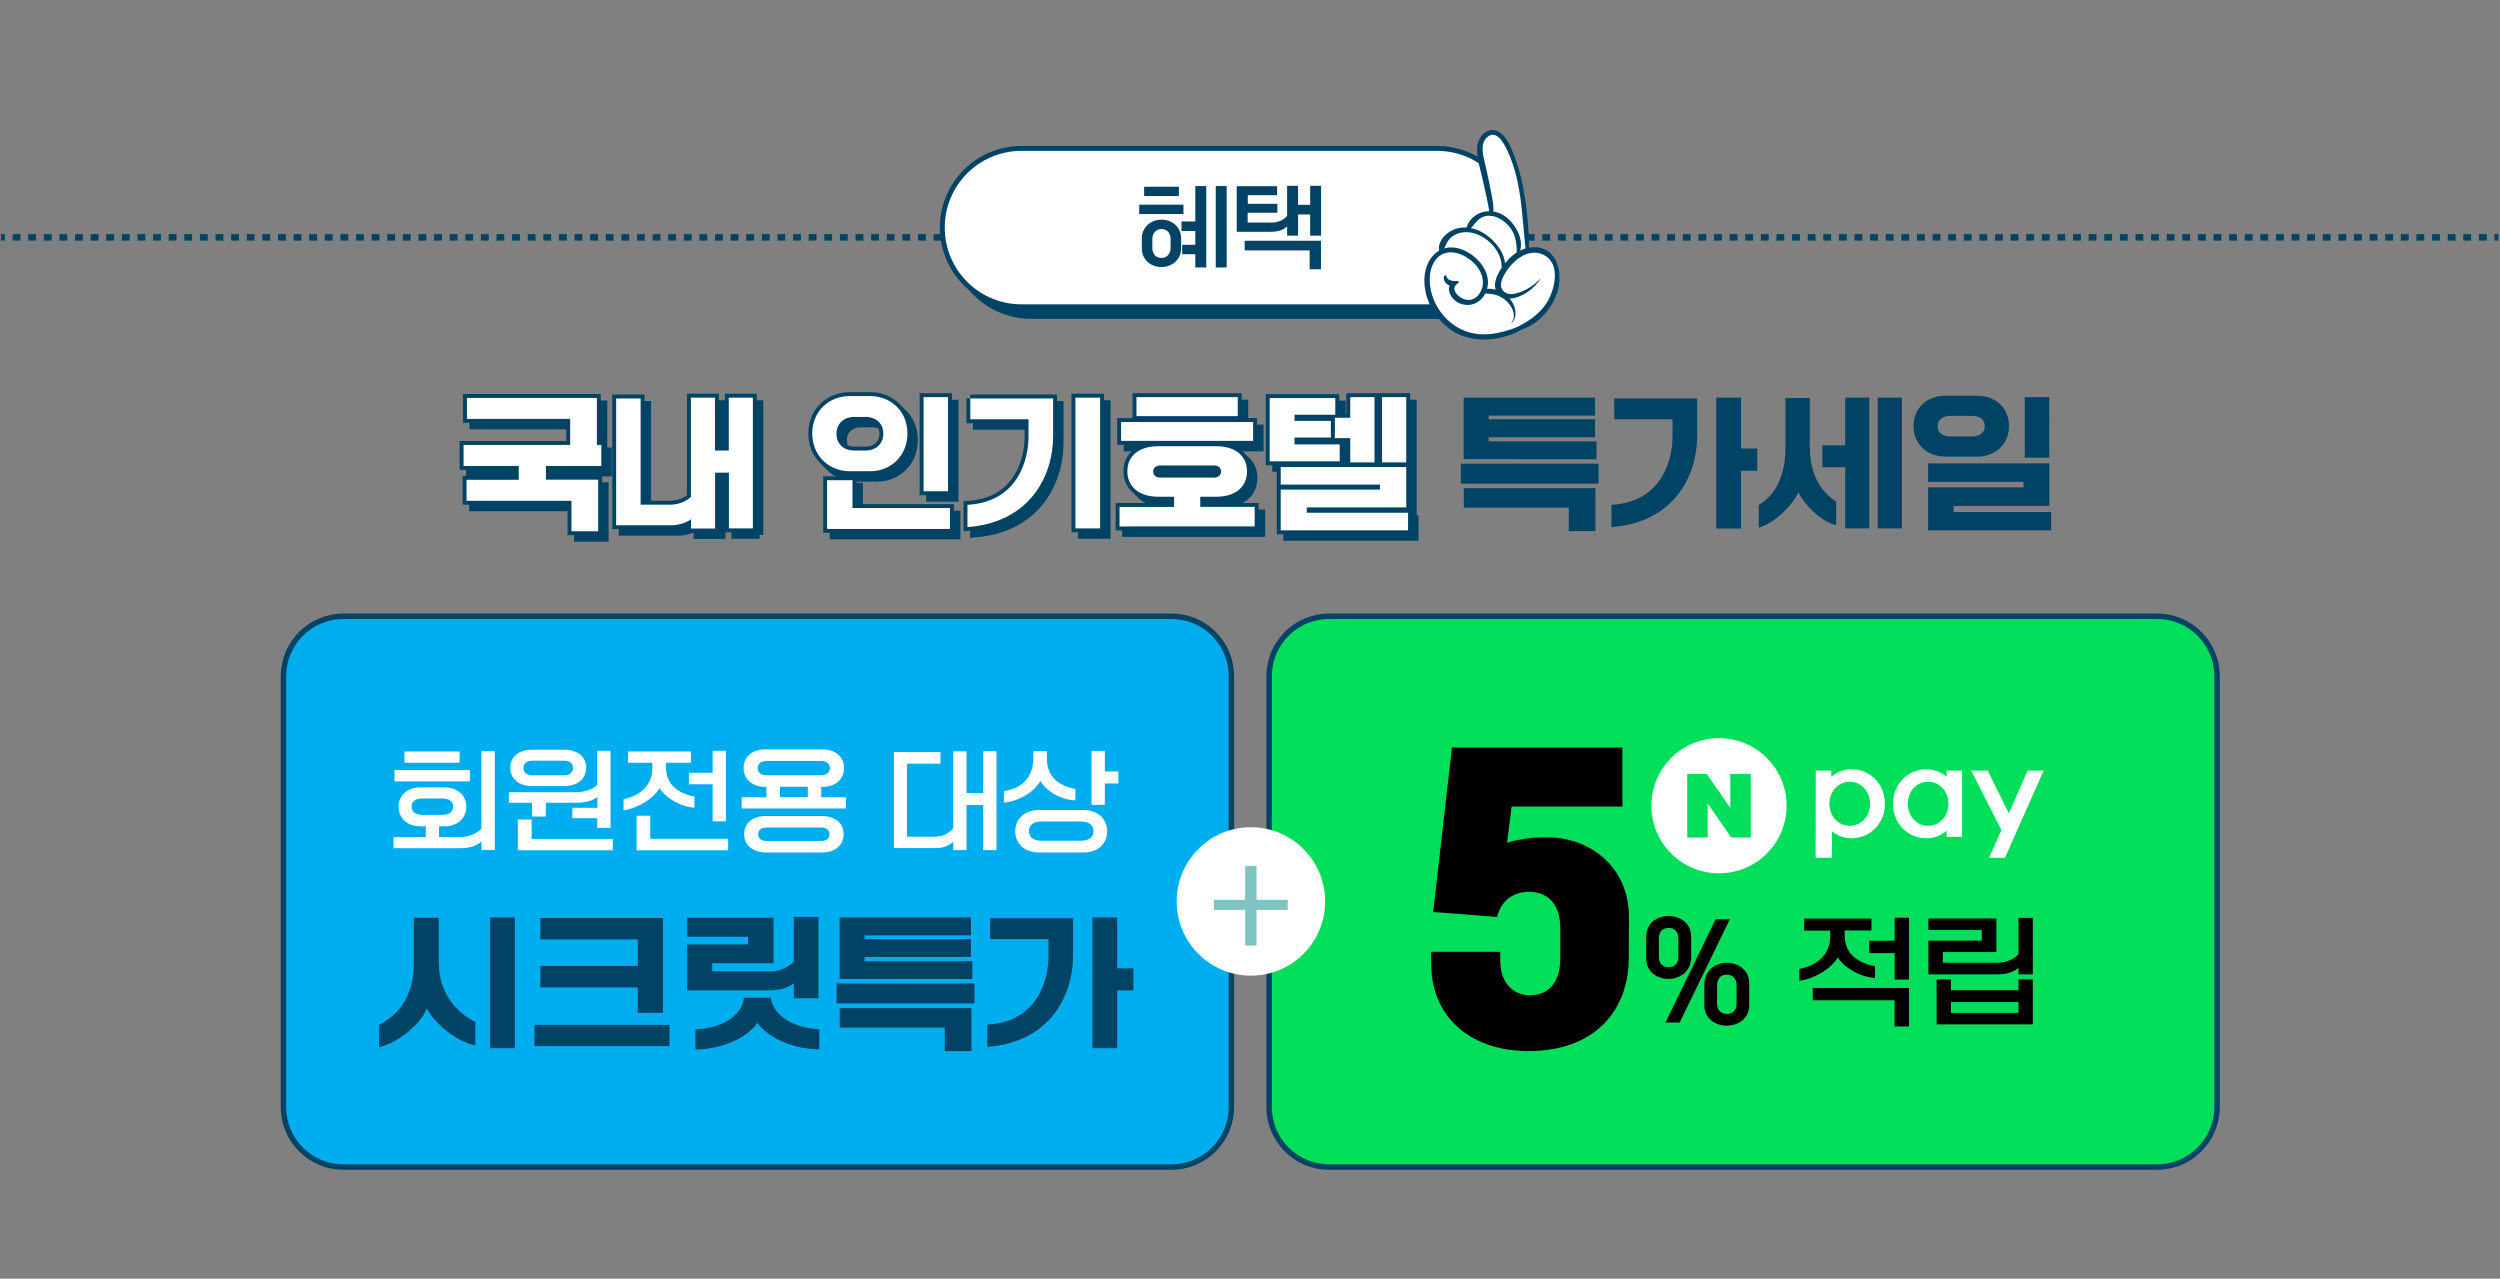 <?xml version="1.0" encoding="utf-8" standalone="no"?><svg xmlns="http://www.w3.org/2000/svg" xmlns:xlink="http://www.w3.org/1999/xlink" height="982px" id="레이어_1" style="" version="1.1" viewBox="0 0 1920 982" width="1920px" x="0px" xml:space="preserve" y="0px">
<rect x="0" y="0" width="1920" height="982" fill="#808080" stroke="none"/>
<style type="text/css">
	.st0{fill:#00AEF0;stroke:#004365;stroke-width:4.206;stroke-linejoin:round;stroke-miterlimit:10;}
	.st1{fill:#FFFFFF;}
	.st2{fill:#004365;}
	.st3{fill:#00DE5A;stroke:#004365;stroke-width:4.206;stroke-linejoin:round;stroke-miterlimit:10;}
	.st4{fill:#7FC4C3;}
	.st5{fill:none;stroke:#004365;stroke-width:5;stroke-miterlimit:10;}
	.st6{fill:none;stroke:#004365;stroke-width:5;stroke-miterlimit:10;stroke-dasharray:5.994,5.994;}
	.st7{fill:#004365;stroke:#004365;stroke-width:3.744;stroke-miterlimit:10;}
	.st8{fill:#FFFFFF;stroke:#004365;stroke-width:3.744;stroke-miterlimit:10;}
	.st9{fill:#004365;stroke:#004365;stroke-width:6;stroke-miterlimit:10;}
</style>
<g>
	<path class="st0" d="M899.6,896.3H263.8c-25.5,0-46.1-20.6-46.1-46.1V519.4c0-25.5,20.6-46.1,46.1-46.1h635.8   c25.5,0,46.1,20.6,46.1,46.1v330.8C945.7,875.7,925,896.3,899.6,896.3z"/>
</g>
<g>
	<path class="st1" d="M337.2,634.5v8.3h16.4c6.2,0,12-2.2,16.1-6.3v-59.6H380v75.9h-10.2v-6.5c-3.4,3-9.1,5.1-15.5,5.1h-52.1v-8.5   H327v-8.3h-4.2c-9.9,0-16.7-6.2-16.7-15.1c0-8.7,6.8-14.8,16.7-14.8h18.6c9.9,0,16.7,6.1,16.7,14.8c0,8.9-6.8,15.1-16.7,15.1h-4.2   V634.5z M360.9,600.1H303v-8.7h57.9V600.1z M353,585.8h-42.4v-8.7H353V585.8z M324.5,613.2c-4.3,0-8.4,1.5-8.4,6.3   c0,4.9,4.2,6.3,8.4,6.3h15.1c4.3,0,8.4-1.4,8.4-6.3c0-4.8-4.2-6.3-8.4-6.3H324.5z"/>
	<path class="st1" d="M439.6,620.4h19.2V612c-3.3,2.8-8.9,4.5-15.8,4.5h-23.8v10.6h-10.6v-10.6h-17.8v-8.1h51.5   c5.6,0,12.5-1.7,16.4-5.5v-26.3h10.2v59.2h-10.2v-7.4h-19.2L439.6,620.4L439.6,620.4z M391.9,589.6c0-8.1,6.3-13.8,16.7-13.8h24.9   c10.4,0,16.7,5.7,16.7,13.8c0,8.3-6.3,14.1-16.7,14.1h-24.9C398.2,603.7,391.9,597.8,391.9,589.6z M397.7,653v-23.6h10.6v14.9h62.3   v8.7L397.7,653L397.7,653z M440.1,589.8c0-3.9-2.9-5.6-7.1-5.6h-23.9c-4.2,0-7.1,1.7-7.1,5.6c0,3.9,2.9,5.6,7.1,5.6H433   C437.2,595.4,440.1,593.7,440.1,589.8z"/>
	<path class="st1" d="M530.7,585.8h-19.2v3.4c0,11.2,6.3,19.4,21.8,22.6v8.5c-11.8-0.9-22.4-8.1-26.8-15c-4.4,7.7-15.9,15.2-27.6,17   v-8.5c15.4-3.4,22.1-12.7,22.1-24.1v-3.9h-18.7v-8.7h48.3v8.7H530.7z M488.9,653v-26.5h10.5v17.7h59.8v8.8H488.9z M529.1,593.5   h18.2v-16.9h10.2v54.2h-10.2v-28.5h-18.2V593.5z"/>
	<path class="st1" d="M631.5,604.3h-0.8v8h19v8.6h-80.1v-8.6h19v-8h-0.7c-10.3,0-16.8-6-16.8-14.5c0-8.4,6.3-14.3,16.7-14.3h43.7   c10.4,0,16.7,5.9,16.7,14.3C648.2,598.3,642,604.3,631.5,604.3z M631.2,654.7h-42.9c-10.3,0-16.8-5.8-16.8-14.1   c0-8.2,6.3-13.9,16.7-13.9h43c10.4,0,16.7,5.7,16.7,13.9C647.9,648.9,641.6,654.7,631.2,654.7z M630.6,595.4c4,0,6.8-2,6.8-5.5   c0-3.4-2.8-5.5-6.8-5.5h-41.9c-4.2,0-6.8,2.2-6.8,5.5c0,3.5,2.6,5.5,6.8,5.5H630.6z M630.3,645.9c4,0,6.8-1.5,6.8-5.2   c0-3.5-2.8-5.2-6.8-5.2h-41.2c-4.2,0-6.8,1.7-6.8,5.2c0,3.6,2.6,5.2,6.8,5.2H630.3z M599,612.2h21.4v-8H599V612.2z"/>
	<path class="st1" d="M718.8,642.5c5.4,0,10.5-2.8,13.3-6.5v-59h10.2v32h12.8v-32.1h10.2v76h-10.2v-34.6h-12.8v34.6h-10.2v-6.5   c-2.4,2.5-7.3,4.9-12.7,4.9h-32.9v-73.7h35.8v8.9h-25.7v56.1h22.2V642.5z"/>
	<path class="st1" d="M804,582.5c0,10.8,5.5,20.5,21.9,23.4v8.8c-12.2-0.5-22.6-7.7-26.9-14.9c-4.8,8.3-15.9,15.5-28,16.6v-8.8   c16.5-2.4,22.6-13.5,22.6-25v-5.8H804V582.5z M779.7,638.4c0-9.7,7.5-16.3,18-16.3h34.6c10.4,0,18,6.6,18,16.3   c0,9.8-7.5,16.3-18,16.3h-34.6C787.3,654.7,779.7,648.2,779.7,638.4z M799.8,630.9c-4.8,0-9.6,1.9-9.6,7.4c0,5.6,4.9,7.4,9.6,7.4   h30.4c4.7,0,9.6-1.8,9.6-7.4c0-5.5-4.8-7.4-9.6-7.4H799.8z M848.5,592.5h10.4v9.2h-10.4v16.4h-10.2v-41.4h10.2V592.5z"/>
	<path class="st2" d="M337,739.2c0,16.6,7.1,34.9,28.1,45.7v18c-16.4-3.4-32.2-18.4-37.3-28.4c-4.8,12.1-22.1,26.6-36.7,29.8V787   c21.7-10.7,26.7-31,26.7-47v-35.2H337V739.2z M395.4,805h-19V704.6h19V805z"/>
	<path class="st2" d="M410.4,803.5v-16.4h103.8v16.4H410.4z M489.8,777.9v-19.6H415v-16.5h74.8v-20.3H415V705h94.2v72.8L489.8,777.9   L489.8,777.9z"/>
	<path class="st2" d="M592.2,746c6.5,0,13.3-3.1,17.4-7.5v-34.3h19v62.5h-19v-11.5c-4.1,3.4-11,5.4-18.3,5.4h-63.6v-35.3h46.9v-5.9   h-46.9v-14.6h66.4v35H547v6.2L592.2,746L592.2,746z M592.1,766.2c0.4,8.4,10.1,22.6,37.1,24.3v15.4c-18.6,0-38.9-8-47.5-20.4   c-8.4,12.5-29.3,20.5-47.6,20.5v-15.4c27.6-1.6,36.7-15.7,37.2-24.4L592.1,766.2L592.1,766.2z"/>
	<path class="st2" d="M748.4,755.3v15.3H642.5v-15.3H748.4z M644.8,751.8v-47.2h100.9v13.8H664v2.8h81.7V735H664v3.2h82.8v13.7   L644.8,751.8L644.8,751.8z M725.6,807.2v-18h-80.7v-15h101.2v33H725.6z"/>
	<path class="st2" d="M760.4,705.2h63.7v29c0,29.7-17.2,66.2-65.8,69.8v-17.1c39.3-2.2,46.9-35.5,46.9-52.3v-13.4h-44.8L760.4,705.2   L760.4,705.2z M858,743.7h12.5v17H858V805h-19V704.6h19V743.7z"/>
</g>
<g>
	<path class="st3" d="M1656.6,896.3h-635.8c-25.5,0-46.1-20.6-46.1-46.1V519.4c0-25.5,20.6-46.1,46.1-46.1h635.8   c25.5,0,46.1,20.6,46.1,46.1v330.8C1702.7,875.7,1682,896.3,1656.6,896.3z"/>
	<g>
		<g>
			<path d="M1298.8,735.5c0,10.3-8.4,16.3-17.4,16.3c-8.7,0-17.1-5.4-17.1-15.7v-16.9c0-10.2,8.3-15.7,17.2-15.7     c8.8,0,17.3,5.5,17.3,15.7V735.5z M1289,720.6c0-5.1-3.2-8-7.4-8c-4.4,0-7.6,2.8-7.6,8v14.2c0,5.4,3.2,8,7.6,8     c4.2,0,7.4-2.5,7.4-8V720.6z M1317.6,706h10.9l-38.5,79.3h-10.9L1317.6,706z M1343.4,772c0,10.2-8.3,15.7-17.3,15.7     c-8.7,0-17.2-5.5-17.2-15.7v-16.2c0-10.2,8.4-16.4,17.2-16.4c8.9,0,17.3,5.6,17.3,15.8V772z M1333.7,756.6c0-5.1-3.2-8.1-7.4-8.1     c-4.5,0-7.6,2.9-7.6,8.1v14.2c0,5.2,3.1,7.9,7.6,7.9c4.2,0,7.4-2.6,7.4-7.9V756.6z"/>
			<path d="M1437.3,714.6h-20.6v3.5c0,12.1,6.7,20.6,23.3,23.9v9.1c-12.6-1-24-8.5-28.6-15.9c-4.4,8.2-17,16.2-29.5,18.1v-9.1     c16.6-3.5,23.7-13.3,23.7-25.4v-4.1h-20v-9.2h51.7V714.6z M1455,788.3v-20.1h-62.8v-9.4h73.9v29.5H1455z M1435.6,722.5h19.5     v-17.7h11v47.5h-11V732h-19.5V722.5z"/>
			<path d="M1533.7,739.4c6.4,0,12.2-2.1,16.5-6.5v-28h11v43.4h-11v-5c-3.4,3-8.9,5-15.8,5H1481v-25.9h41v-8.2h-41v-8.8h52.2v25.8     h-41.1v8.2H1533.7z M1487.3,752.2h11v8.3h51.9v-8.3h11v34.5h-73.9V752.2z M1550.2,777.9v-8.3h-51.9v8.3H1550.2z"/>
		</g>
		<g>
			<path class="st1" d="M1557.2,591.8l-14.4,32.9l-16.3-32.9h-12.6l23.2,45.7l-9.5,21.3h12.2l29.7-67H1557.2z M1506.9,642.7H1495     V638c-4.3,3.7-9.5,5.8-15.7,5.8c-14.3,0-25.5-11.6-25.5-26.5s11.2-26.5,25.5-26.5c6.2,0,11.4,2.1,15.7,5.8v-4.8h11.9V642.7z      M1496.4,617.3c0-9.6-6.7-16.9-15.6-16.9s-15.6,7.3-15.6,16.9c0,9.6,6.7,16.9,15.6,16.9S1496.4,626.9,1496.4,617.3z      M1394.4,658.8h12.5v-20.4c4.2,3.4,9.2,5.4,15.2,5.4c14.3,0,25.5-11.6,25.5-26.5s-11.2-26.5-25.5-26.5c-6.2,0-11.4,2.1-15.7,5.8     v-4.8h-11.9L1394.4,658.8L1394.4,658.8z M1420.6,600.4c8.9,0,15.6,7.3,15.6,16.9c0,9.6-6.7,16.9-15.6,16.9s-15.6-7.3-15.6-16.9     S1411.7,600.4,1420.6,600.4z"/>
			<path class="st1" d="M1372.1,618.8c0,28.7-23.2,51.9-51.9,51.9s-51.9-23.2-51.9-51.9s23.2-51.9,51.9-51.9     S1372.1,590.2,1372.1,618.8z M1328.9,594.4v26.1l-18.1-26.1h-15v48.8h15.7v-26.1l18.1,26.1h15v-48.8H1328.9z"/>
		</g>
		<g>
			<path d="M1250.9,735.4c0,42.8-28.5,72.7-78.9,71.8c-43.9-0.8-72.9-26.8-72.9-67.5V731h53.1v6.8c0,17.4,10.3,26.6,22.8,26.6     c12.7,0,23.3-8.1,23.3-28.5v-23c0-23-14.1-28.7-26.3-27.9c-8.7,0.5-19,5.7-22.2,19.2l-49.1-3.8l14.4-126.3H1246v45.3h-85.1     l-3.5,27.9c9.2-3,19.5-4.3,30.4-4.3c32.8,0,63.2,22.2,63.2,61.3L1250.9,735.4L1250.9,735.4z"/>
		</g>
	</g>
</g>
<g>
	<g>
		<g>
			<circle class="st1" cx="960.7" cy="692.3" r="57"/>
		</g>
	</g>
	<g>
		<g>
			<path class="st4" d="M965,691.1h24v7.7h-24v27.4h-8.7v-27.4h-24v-7.7h24V665h8.7V691.1z"/>
		</g>
	</g>
</g>
<g>
	<g>
		<g>
			<line class="st5" x1="0.7" x2="3.7" y1="182.3" y2="182.3"/>
			<line class="st6" x1="9.7" x2="1912.7" y1="182.3" y2="182.3"/>
			<line class="st5" x1="1915.7" x2="1918.7" y1="182.3" y2="182.3"/>
		</g>
	</g>
	<g>
		<path class="st7" d="M1111.1,243H792c-33.6,0-60.8-27.2-60.8-60.8l0,0c0-33.6,27.2-60.8,60.8-60.8h319.2    c33.6,0,60.8,27.2,60.8,60.8l0,0C1172,215.8,1144.7,243,1111.1,243z"/>
		<path class="st8" d="M1103.7,235.6H784.5c-33.6,0-60.8-27.2-60.8-60.8l0,0c0-33.6,27.2-60.8,60.8-60.8h319.2    c33.6,0,60.8,27.2,60.8,60.8l0,0C1164.5,208.3,1137.3,235.6,1103.7,235.6z"/>
		<g>
			<path class="st2" d="M908.9,164.4h-34v-7.2h34V164.4z M907.1,183.2v7.5c0,8.7-7,14.4-15.1,14.4c-8.2,0-15.1-5.7-15.1-14.4v-7.5     c0-8.8,7-14.5,15.2-14.5S907.1,174.4,907.1,183.2z M905.4,150.6h-26.7v-7.2h26.7V150.6z M899,190.4v-6.9c0-4.5-2.8-7.6-6.9-7.6     c-4.3,0-7.1,3.2-7.1,7.8v6.9c0,4.5,2.8,7.5,7,7.5S899,194.9,899,190.4z M907.4,170.1H918v-27.2h8.4v62.5H918v-10.2h-10.1V188H918     v-10.6h-10.6V170.1z M933.7,142.9h8.4v62.5h-8.4V142.9z"/>
			<path class="st2" d="M975.7,171c6.2,0,9.9-1.9,12.8-5.2v-23.1h8.4v14.6h9.3v-14.6h8.4V181h-8.4v-16.3h-9.3V181h-8.4v-7.2     c-2.4,2.5-6.2,4.2-12.4,4.2h-26.3v-35h31v6.9h-22.5v6.6H981v6.9h-22.8v7.5h17.5V171z M1005.8,206.9v-14.6h-49.9v-7.4h58.6v21.9     h-8.7V206.9z"/>
		</g>
		<g>
			<g>
				<path class="st1" d="M1129,258.6c-1.6-0.9-9.1-2.9-10.1-4.5c-1-1.5-5-0.9-3.8-2.4c-2,2.5-8.7-9.8-9.3-10.9      c-3.1-5.9-5.7-12.1-7.6-18.5c-1.8-6-3-12.6-0.8-18.5c0.9-2.4,2.5-5.6,4.3-7.4c1.6-1.6,3.9-2.2,5.4-3.8c3-3.3,2.4-8.1,5.8-11.5      c3.7-3.8,9.3-6.5,14.4-5c-1.1-0.3,6.1-8.5,6.9-9c3.7-2.7,8.1-2.6,12.5-3.1c-2.8-15.4-5.5-30.8-8.3-46.2c-0.7-4-1.3-8.6,1.2-11.8      c3-3.8,9.2-3.5,13.1-0.7s6,7.5,7.7,12c4.8,12.7,7.7,26,9.7,39.5c1.8,11.9,2.8,24,3.8,36.1c5.9,0.3,10-0.1,14.5,4.1      c3.7,3.4,6.3,8.1,7.2,13c1.6,8.8-1.5,17.9-6.8,25s-16.5,14.8-24.2,19.3"/>
				<g>
					<path class="st2" d="M1176.7,189.9c-8.4,0.5-15.5,5.6-20.6,12c-4.3,5.4-9.5,13.2-7.5,20.5c1.9,6.9,9.1,7.9,15.1,6.3       c8-2.2,14.7-7.6,19.3-14.4c0.1-0.1-0.1-0.2-0.2-0.1c-4.6,4.8-10.2,8.6-16.6,10.6c-3.7,1.2-7.7,1.9-10.9-0.6       c-3.9-3.1-2.7-7.8-0.7-11.9c5.4-10.9,18.9-23.3,31.8-16.1c11.9,6.7,7.9,25.2,2.4,34.8c-6.1,10.6-15.8,16.4-26.4,21.6       c-0.8,0.4-0.5,1.9,0.5,1.8c15.6-1.9,28.9-16,33.3-30.6C1200.6,209,1195.6,188.7,1176.7,189.9z"/>
					<path class="st2" d="M1167.3,250.5c-14.6,5.6-30,9.6-44.9,2.5c-13.7-6.5-23.3-20.8-24.3-35.9c-0.5-7.2,1.3-15.8,7.3-20.4       c8.3-6.4,19.9-1.1,26.5,5.2c6.1,5.9,9.5,15.2,4.7,23c-5.5,8.9-15.4,5.9-19.8-1.8c-0.7-1.3-2.9-0.8-2.9,0.8       c0.3,5.9,5.9,9.6,11.5,10.2c5.9,0.7,11.4-2.2,14.5-7.3c8.6-14-3.4-29.7-16.6-35c-16-6.4-28.1,5.1-29.3,21       c-1.1,15.9,7.7,31.9,20.7,40.8c15,10.3,38.2,9,54.7-0.9C1169.7,252.7,1167.5,250.4,1167.3,250.5z"/>
					<path class="st2" d="M1119.5,215.8c-2.2-0.1-5,1.6-6.1,3.4c-1.5,2.5-0.3,6.7,2.3,9.7c1.1,1.2,2.8-2.3,2.2-3.7       c-1-2.1-2.1-5.4,2-7.8C1120.7,216.9,1120.4,215.8,1119.5,215.8z"/>
					<path class="st2" d="M1118.8,215.8c-2.5,0.3-3.8-0.2-5.5-0.8s-2.1-1.8-2.6-3.1c-0.2-0.5-0.8-0.7-1.2-0.3       c-1.5,1.4-0.4,4.1,0.7,5.5c1.6,2,4.9,3.5,7.2,2.1C1118.5,218.5,1120.2,215.7,1118.8,215.8z"/>
					<path class="st2" d="M1160,230c-4.4-5.7-12.5-9.4-19.7-7.9c-1.9,0.4-1.4,3.2,0.4,3.3c5.9,0.2,11,1.2,15.6,5.2       s8.9,11.5,4.5,17.2c-0.1,0.2,0.1,0.4,0.3,0.2C1165.9,242.7,1163.9,235,1160,230z"/>
					<path class="st2" d="M1134.3,176.5c-6.6-2.5-14-2.6-20.2,1c-5,2.9-10.1,8.8-8.8,15c0.3,1.3,2.4,1.7,3,0.4       c2.3-5,3.3-9.3,8.6-12.3c6.1-3.5,13.5-2.7,19.7,0.3c5.5,2.7,10.3,7.1,13.4,12.4c3.3,5.6,3.4,10.8,3.6,17.1       c0,0.3,0.5,0.5,0.7,0.2C1160.9,197.1,1146,181,1134.3,176.5z"/>
					<path class="st2" d="M1155.3,165.7c-10.4-6.9-25-3.4-29.1,9.2c-0.5,1.5,1.5,2.6,2.5,1.5c3.6-3.8,5.9-8.5,11.3-10.2       c5.3-1.7,11.1,0.8,15.3,4.1c8.1,6.3,9.9,15.1,9.5,24.8c0,0.7,1,1,1.4,0.4C1172,185.4,1163.8,171.4,1155.3,165.7z"/>
					<path class="st2" d="M1169.7,143.5c-1.5-7.8-3.6-15.5-6.4-22.9c-2.3-6-4.9-13.1-9.6-17.4c-8.3-7.8-18.4-0.7-19.2,9.9       c-0.6,7.9,2.3,16.4,4,24c2.1,9.3,4.3,18.5,5.7,27.9c0.2,1.2,2,1.2,2.3,0c1.1-5.3,0-10.5-1-15.7c-1.3-6.9-2.8-13.8-4.3-20.7       c-1.5-6.8-5.2-17.3,0.5-22.8c7.4-7.3,13.5,4.5,16.3,10.6c10.9,23.8,10.8,49.7,13.7,75.4c0.2,1.7,2.5,1.8,2.6,0       C1174.2,175.7,1172.7,159.1,1169.7,143.5z"/>
				</g>
			</g>
		</g>
	</g>
</g>
<path class="st9" d="M424.3,362.8v10.6h40.1V413h-20.5v-23.4h-80.6v-16.1h40.1v-10.6H361v-16.2h81.9v-20h-79.3v-16.1h99.8v36.1h3.4  v16.2h-42.5V362.8z"/>
<path class="st9" d="M583.3,410.8h-18.5V368h-10.6v42.9h-18.5v-7.1c-3.5,2.6-9.2,4.6-15.1,4.6h-42.4V311H497v81.6h22.6  c6,0,12.2-2.2,16-6v-76.2h18.5V351h10.6v-40.6h18.5v100.4H583.3z"/>
<path class="st9" d="M673.5,366.9h-16.1c-15.3,0-28.6-11.5-28.6-29c0-17.3,13.1-28.7,28.5-28.7h16.2c15.3,0,28.4,11.4,28.4,28.7  C701.9,355.4,688.8,366.9,673.5,366.9z M640.2,411.2v-37.4h19.5v21.4h74.9v16H640.2z M670.1,351c6.8,0,13.3-4.5,13.3-12.9  c0-8.6-6.5-12.9-13.3-12.9h-9.4c-6.9,0-13.3,4.6-13.3,12.9c0,8.5,6.4,12.9,13.3,12.9H670.1z M733.1,382.3h-18.8V310h18.8V382.3z"/>
<path class="st9" d="M750.1,311h63.7v29c0,29.7-17.2,66.2-65.8,69.8v-17.1c39.3-2.2,46.9-35.4,46.9-52.3V327h-44.7v-16H750.1z   M849.9,410.8h-19V310.4h19V410.8z"/>
<path class="st9" d="M864.8,409.3v-15h41.9v-7.8h-12.1c-14.7,0-23.8-7.7-23.8-19.5s8.8-19.3,23.7-19.3H939  c14.8,0,23.7,7.5,23.7,19.3c0,11.9-8.8,19.5-23.7,19.5h-12.2v7.8h41.8v15H864.8z M967.4,343.6H866v-14.5h101.4V343.6z M955.6,324.6  h-77.8V310h77.8V324.6z M937.3,371.8c3.4,0,5.5-1.9,5.5-4.7c0-2.7-2.1-4.6-5.5-4.6h-41.2c-3.5,0-5.5,2-5.5,4.6c0,2.7,2,4.7,5.5,4.7  H937.3z"/>
<path class="st9" d="M1033.9,346.3v13h-53.8v-48.6h50.4v12.8h-31.3v4.7h27.9V341h-27.9v5.3H1033.9z M1085,363.7v31h-76.4v4.1h77.8  v13.5h-97.8V381h76.2v-3.8h-76.2v-13.5H1085z M1030.2,325.8h11.8V310h18.6v50.1H1042v-18.6h-11.8V325.8z M1066.4,310h18.6v50.1  h-18.6V310z"/>
<path class="st9" d="M419.3,357.8v10.6h40.1V408h-20.5v-23.4h-80.6v-16.1h40.1v-10.6H356v-16.2h81.9v-20h-79.3v-16.1h99.8v36.1h3.4  v16.2h-42.5V357.8z"/>
<path class="st9" d="M578.3,405.8h-18.5V363h-10.6v42.9h-18.5v-7.1c-3.5,2.6-9.2,4.6-15.1,4.6h-42.4V306H492v81.6h22.6  c6,0,12.2-2.2,16-6v-76.2h18.5V346h10.6v-40.6h18.5v100.4H578.3z"/>
<path class="st9" d="M668.5,361.9h-16.1c-15.3,0-28.6-11.5-28.6-29c0-17.3,13.1-28.7,28.5-28.7h16.2c15.3,0,28.4,11.4,28.4,28.7  C696.9,350.4,683.8,361.9,668.5,361.9z M635.2,406.2v-37.4h19.5v21.4h74.9v16H635.2z M665.1,346c6.8,0,13.3-4.5,13.3-12.9  c0-8.6-6.5-12.9-13.3-12.9h-9.4c-6.9,0-13.3,4.6-13.3,12.9c0,8.5,6.4,12.9,13.3,12.9H665.1z M728.1,377.3h-18.8V305h18.8V377.3z"/>
<path class="st9" d="M745.1,306h63.7v29c0,29.7-17.2,66.2-65.8,69.8v-17.1c39.3-2.2,46.9-35.4,46.9-52.3V322h-44.7v-16H745.1z   M844.9,405.8h-19V305.4h19V405.8z"/>
<path class="st9" d="M859.8,404.3v-15h41.9v-7.8h-12.1c-14.7,0-23.8-7.7-23.8-19.5s8.8-19.3,23.7-19.3H934  c14.8,0,23.7,7.5,23.7,19.3c0,11.9-8.8,19.5-23.7,19.5h-12.2v7.8h41.8v15H859.8z M962.4,338.6H861v-14.5h101.4V338.6z M950.6,319.6  h-77.8V305h77.8V319.6z M932.3,366.8c3.4,0,5.5-1.9,5.5-4.7c0-2.7-2.1-4.6-5.5-4.6h-41.2c-3.5,0-5.5,2-5.5,4.6c0,2.7,2,4.7,5.5,4.7  H932.3z"/>
<path class="st9" d="M1028.9,341.3v13h-53.8v-48.6h50.4v12.8h-31.3v4.7h27.9V336h-27.9v5.3H1028.9z M1080,358.7v31h-76.4v4.1h77.8  v13.5h-97.8V376h76.2v-3.8h-76.2v-13.5H1080z M1025.2,320.8h11.8V305h18.6v50.1H1037v-18.6h-11.8V320.8z M1061.4,305h18.6v50.1  h-18.6V305z"/>
<path class="st1" d="M419.3,357.8v10.6h40.1V408h-20.5v-23.4h-80.6v-16.1h40.1v-10.6H356v-16.2h81.9v-20h-79.3v-16.1h99.8v36.1h3.4  v16.2h-42.5V357.8z"/>
<path class="st1" d="M578.3,405.8h-18.5V363h-10.6v42.9h-18.5v-7.1c-3.5,2.6-9.2,4.6-15.1,4.6h-42.4V306H492v81.6h22.6  c6,0,12.2-2.2,16-6v-76.2h18.5V346h10.6v-40.6h18.5v100.4H578.3z"/>
<path class="st1" d="M668.5,361.9h-16.1c-15.3,0-28.6-11.5-28.6-29c0-17.3,13.1-28.7,28.5-28.7h16.2c15.3,0,28.4,11.4,28.4,28.7  C696.9,350.4,683.8,361.9,668.5,361.9z M635.2,406.2v-37.4h19.5v21.4h74.9v16H635.2z M665.1,346c6.8,0,13.3-4.5,13.3-12.9  c0-8.6-6.5-12.9-13.3-12.9h-9.4c-6.9,0-13.3,4.6-13.3,12.9c0,8.5,6.4,12.9,13.3,12.9H665.1z M728.1,377.3h-18.8V305h18.8V377.3z"/>
<path class="st1" d="M745.1,306h63.7v29c0,29.7-17.2,66.2-65.8,69.8v-17.1c39.3-2.2,46.9-35.4,46.9-52.3V322h-44.7v-16H745.1z   M844.9,405.8h-19V305.4h19V405.8z"/>
<path class="st1" d="M859.8,404.3v-15h41.9v-7.8h-12.1c-14.7,0-23.8-7.7-23.8-19.5s8.8-19.3,23.7-19.3H934  c14.8,0,23.7,7.5,23.7,19.3c0,11.9-8.8,19.5-23.7,19.5h-12.2v7.8h41.8v15H859.8z M962.4,338.6H861v-14.5h101.4V338.6z M950.6,319.6  h-77.8V305h77.8V319.6z M932.3,366.8c3.4,0,5.5-1.9,5.5-4.7c0-2.7-2.1-4.6-5.5-4.6h-41.2c-3.5,0-5.5,2-5.5,4.6c0,2.7,2,4.7,5.5,4.7  H932.3z"/>
<path class="st1" d="M1028.9,341.3v13h-53.8v-48.6h50.4v12.8h-31.3v4.7h27.9V336h-27.9v5.3H1028.9z M1080,358.7v31h-76.4v4.1h77.8  v13.5h-97.8V376h76.2v-3.8h-76.2v-13.5H1080z M1025.2,320.8h11.8V305h18.6v50.1H1037v-18.6h-11.8V320.8z M1061.4,305h18.6v50.1  h-18.6V305z"/>
<g>
	<g>
		<path class="st2" d="M1227.7,356.1v15.3h-105.8v-15.3H1227.7z M1124.1,352.6v-47.2H1225v13.8h-81.7v2.8h81.7v13.8h-81.7v3.2h82.8    v13.7L1124.1,352.6L1124.1,352.6z M1204.8,407.9v-18h-80.6v-15h101.1v33H1204.8z"/>
		<path class="st2" d="M1239.7,306h63.7v29c0,29.7-17.2,66.2-65.8,69.8v-17.1c39.3-2.2,46.9-35.4,46.9-52.3V322h-44.7L1239.7,306    L1239.7,306z M1337.1,344.5h12.5v17h-12.5v44.4h-19V305.4h19V344.5z"/>
		<path class="st2" d="M1390,343.8c0,16,5.2,31.8,20.2,41.4v18.2c-12.4-2.9-25.3-17.1-29.1-25.5c-3.8,9.5-17.9,23.8-30.4,27.3v-17.4    c15.9-9.4,20.5-27.5,20.5-43.3v-38.8h18.7v38.1H1390z M1399.6,342h17.5v-36.6h18.5v100.4h-18.5v-47h-17.5V342z M1442.1,305.4h18.6    v100.4h-18.6V305.4z"/>
		<path class="st2" d="M1518.2,350.7h-23.8c-14.9,0-24.8-10-24.8-23.5s9.8-23.3,24.7-23.3h23.9c14.9,0,24.7,9.8,24.7,23.3    S1533.1,350.7,1518.2,350.7z M1573.9,355.9v32.7h-73.6v4.6h75v14.1h-94.5v-33h73.3v-4.2h-73.3v-14.2H1573.9z M1514.5,335.2    c6,0,9.8-2.9,9.8-7.9c0-5.1-3.8-7.9-9.8-7.9h-16.6c-6.2,0-9.8,3.1-9.8,7.9c0,4.9,3.5,7.9,9.8,7.9H1514.5z M1573.9,351.5H1555V305    h18.8L1573.9,351.5L1573.9,351.5z"/>
	</g>
</g>
</svg>
